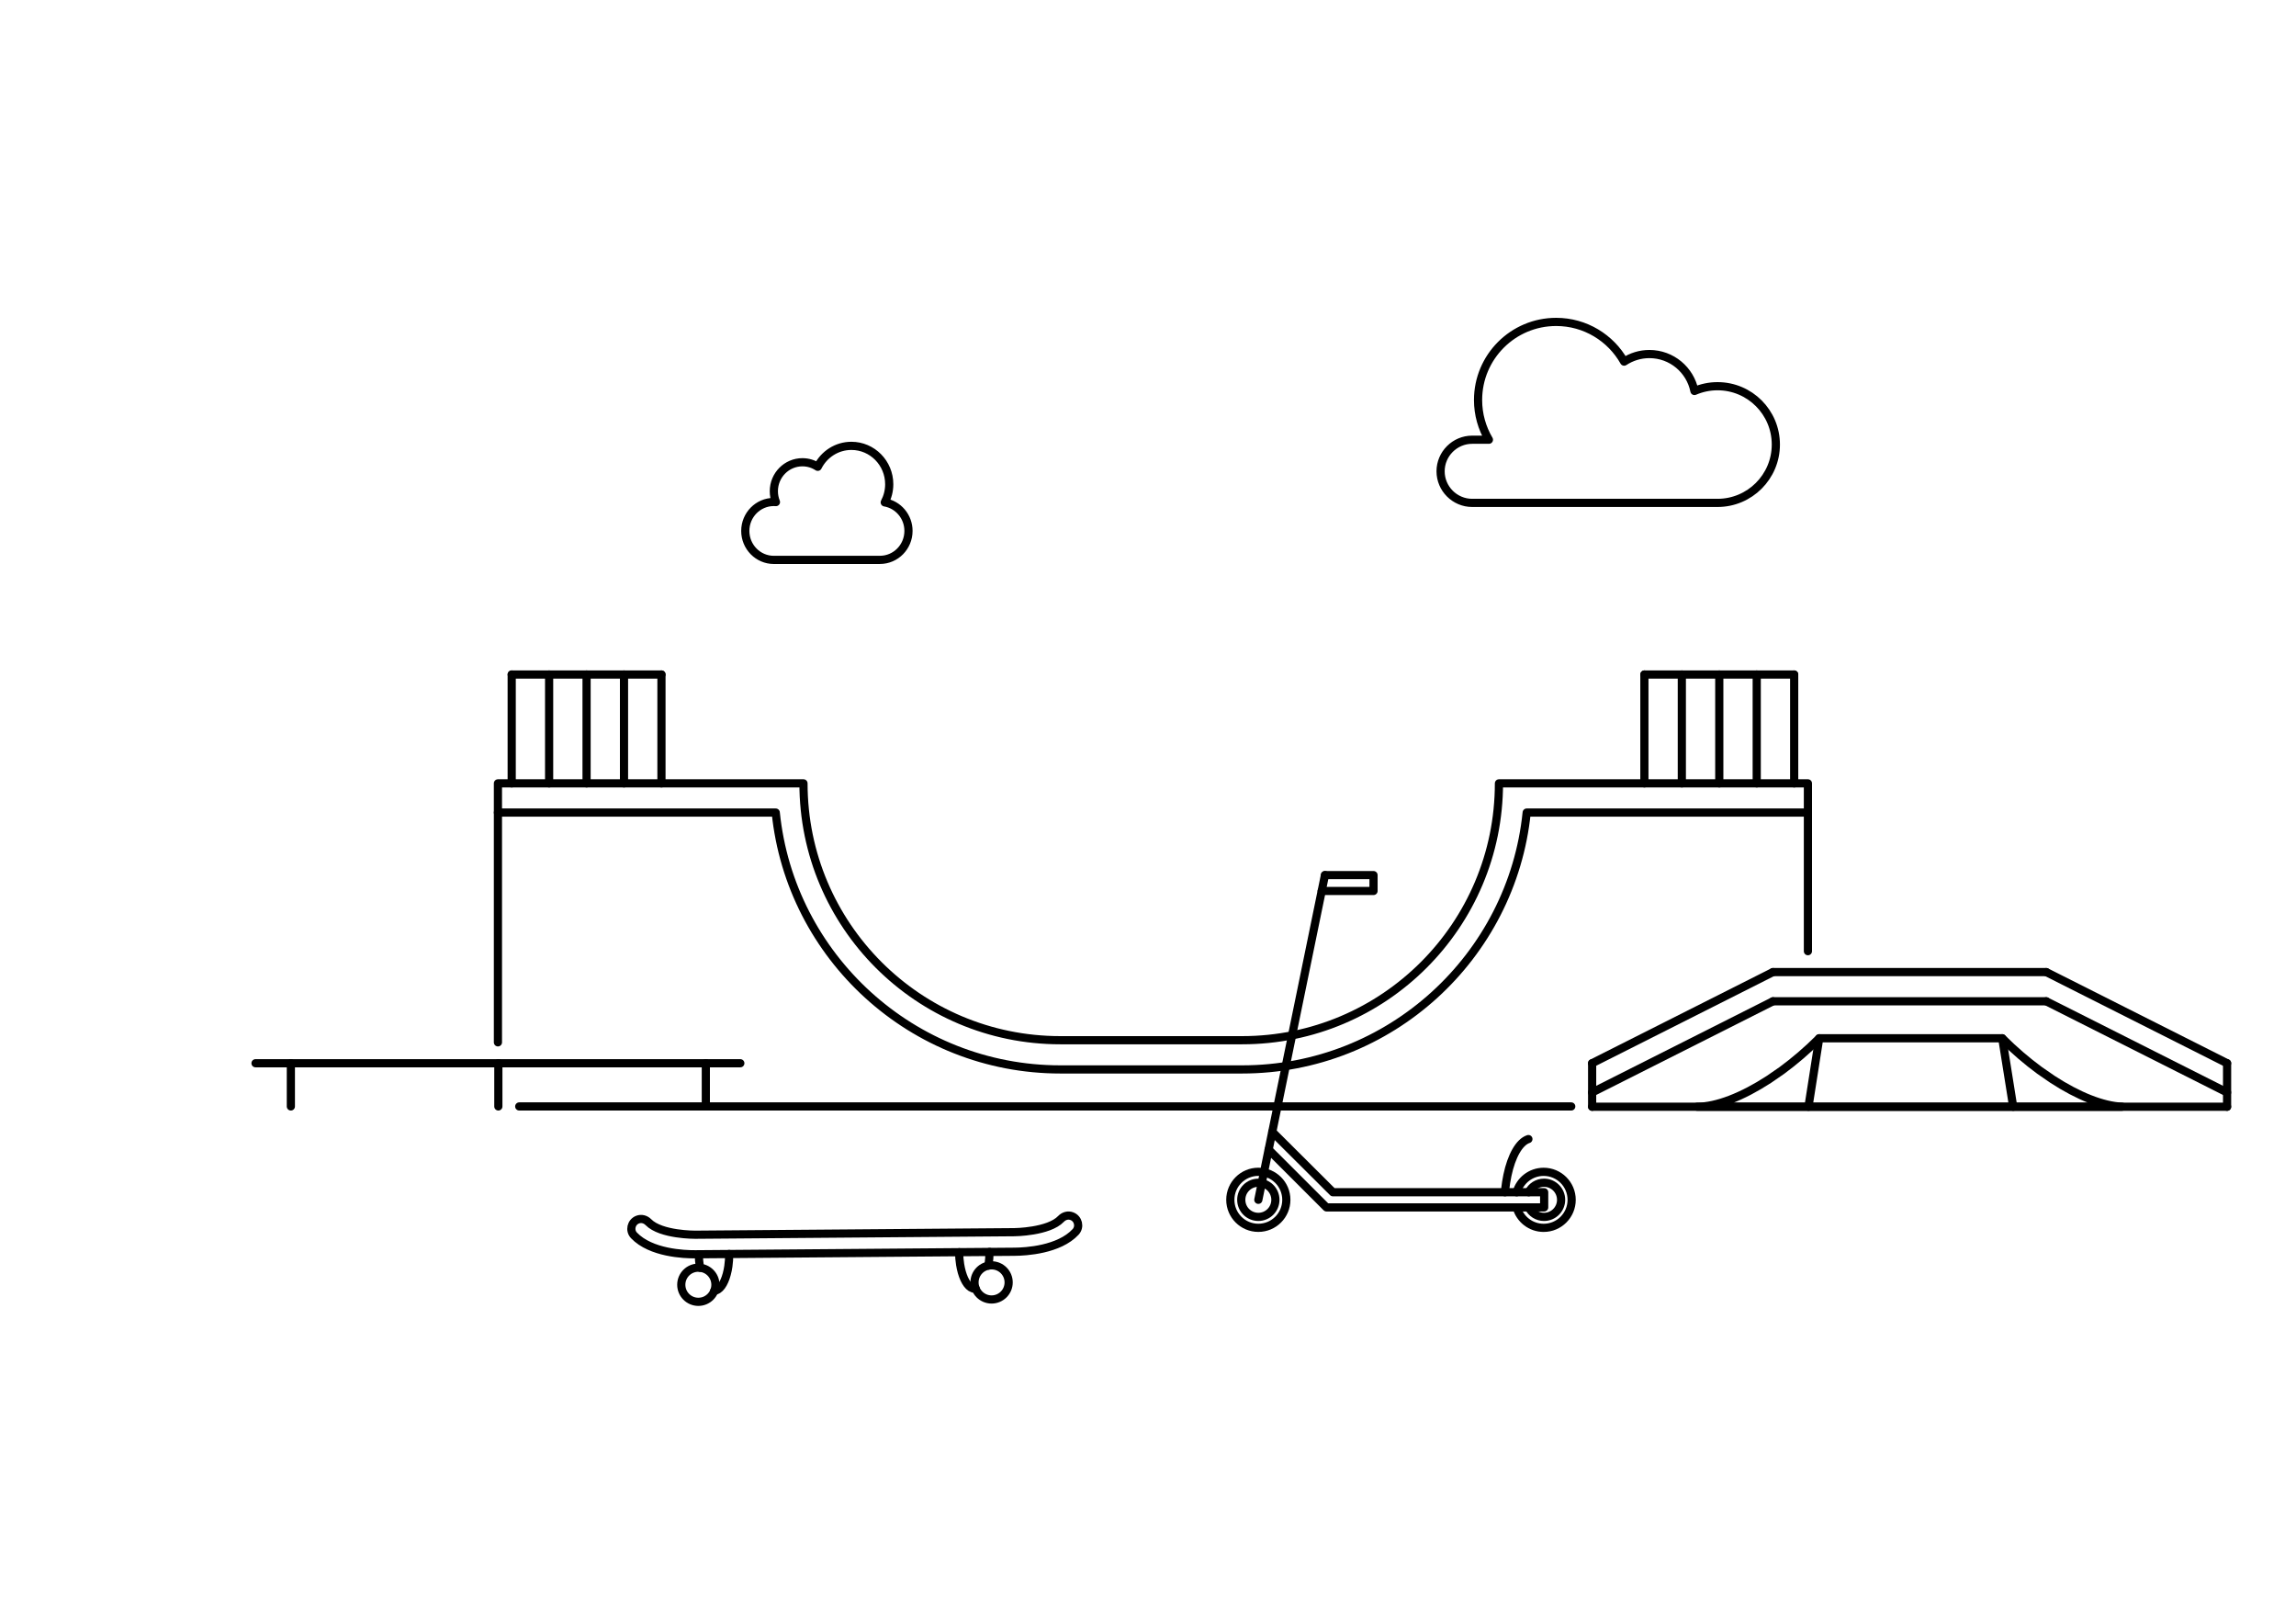 <?xml version="1.0" encoding="utf-8"?>
<!-- Generator: Adobe Illustrator 24.0.3, SVG Export Plug-In . SVG Version: 6.00 Build 0)  -->
<svg version="1.1" xmlns="http://www.w3.org/2000/svg" xmlns:xlink="http://www.w3.org/1999/xlink" x="0px" y="0px"
	 viewBox="0 0 841.89 595.28" style="enable-background:new 0 0 841.89 595.28;" xml:space="preserve">
<style type="text/css">
	.st0{fill:none;stroke:#000000;stroke-width:3;stroke-linecap:round;stroke-linejoin:round;stroke-miterlimit:10;}
	.st1{fill:#FFFFFF;stroke:#000000;stroke-width:3;stroke-linecap:round;stroke-linejoin:round;stroke-miterlimit:10;}
	
		.st2{fill:none;stroke:#000000;stroke-width:3;stroke-linecap:round;stroke-linejoin:round;stroke-miterlimit:10;stroke-dasharray:4,4;}
	.st3{fill:none;stroke:#000000;stroke-miterlimit:10;}
	
		.st4{clip-path:url(#SVGID_2_);fill:none;stroke:#000000;stroke-width:3;stroke-linecap:round;stroke-linejoin:round;stroke-miterlimit:10;}
	.st5{clip-path:url(#SVGID_2_);}
	.st6{fill:none;stroke:#000000;stroke-width:3;stroke-linejoin:round;stroke-miterlimit:10;}
	.st7{fill:#FFFFFF;stroke:#000000;stroke-width:2;stroke-linecap:round;stroke-linejoin:round;stroke-miterlimit:10;}
	.st8{fill:none;stroke:#000000;stroke-width:2;stroke-linecap:round;stroke-linejoin:round;stroke-miterlimit:10;}
	.st9{fill:none;stroke:#232220;stroke-width:3;stroke-linecap:round;stroke-linejoin:round;stroke-miterlimit:10;}
	.st10{fill:#FFFFFF;stroke:#232220;stroke-width:3;stroke-linecap:round;stroke-linejoin:round;stroke-miterlimit:10;}
	.st11{fill:#FFFFFF;}
	.st12{fill:none;stroke:#000000;stroke-width:3;stroke-linecap:round;stroke-miterlimit:10;}
	.st13{fill:none;}
</style>
<g id="Illustration">
</g>
<g id="Bezeichnung">
	<g>
		<path class="st0" d="M662.92,287.19v10.71H559.8c-5.38,52.83-50.11,94.17-104.34,94.17h-66.67c-54.22,0-98.96-41.35-104.34-94.17
			H182.58v-10.71h112.04c0,52.01,42.16,94.17,94.17,94.17h66.67c52.01,0,94.17-42.16,94.17-94.17H662.92z"/>
		<line class="st0" x1="182.58" y1="297.88" x2="182.58" y2="382.14"/>
		<g>
			<g>
				<line class="st0" x1="602.96" y1="247.29" x2="602.96" y2="287.19"/>
				<line class="st0" x1="657.88" y1="247.29" x2="657.88" y2="287.19"/>
				<line class="st0" x1="644.15" y1="247.29" x2="644.15" y2="287.19"/>
				<line class="st0" x1="616.69" y1="247.29" x2="616.69" y2="287.19"/>
				<line class="st0" x1="630.42" y1="247.29" x2="630.42" y2="287.19"/>
			</g>
			<g>
				<line class="st0" x1="187.63" y1="247.29" x2="187.63" y2="287.19"/>
				<line class="st0" x1="242.54" y1="247.29" x2="242.54" y2="287.19"/>
				<line class="st0" x1="228.81" y1="247.29" x2="228.81" y2="287.19"/>
				<line class="st0" x1="201.35" y1="247.29" x2="201.35" y2="287.19"/>
				<line class="st0" x1="215.08" y1="247.29" x2="215.08" y2="287.19"/>
				<line class="st0" x1="242.54" y1="247.29" x2="187.63" y2="247.29"/>
			</g>
		</g>
		<line class="st0" x1="657.88" y1="247.29" x2="602.96" y2="247.29"/>
		<line class="st0" x1="662.92" y1="297.69" x2="662.92" y2="348.72"/>
		<line class="st0" x1="576.14" y1="405.64" x2="190.39" y2="405.64"/>
		<g>
			<line class="st0" x1="583.8" y1="389.8" x2="583.8" y2="405.75"/>
			<line class="st0" x1="650.1" y1="356.38" x2="583.79" y2="389.8"/>
			<line class="st0" x1="816.62" y1="389.8" x2="816.62" y2="405.75"/>
			<line class="st0" x1="750.31" y1="356.38" x2="816.62" y2="389.8"/>
			<path class="st0" d="M778.09,405.73l-0.08,0.02H622.33c7.06,0,16.5-3.66,26.3-10.04l4.74-3.27c4.63-3.4,9.26-7.36,13.7-11.79l0,0
				h67.11l0,0c4.43,4.43,9.07,8.4,13.7,11.79l4.74,3.27C762.03,401.84,771.13,405.46,778.09,405.73z"/>
			<line class="st0" x1="650.1" y1="356.38" x2="750.31" y2="356.38"/>
			<line class="st0" x1="650.1" y1="367.09" x2="583.8" y2="400.51"/>
			<line class="st0" x1="750.31" y1="367.09" x2="816.62" y2="400.51"/>
			<line class="st0" x1="650.1" y1="367.09" x2="750.31" y2="367.09"/>
			<line class="st0" x1="816.62" y1="405.75" x2="583.8" y2="405.75"/>
			<line class="st0" x1="734.18" y1="380.64" x2="738.19" y2="405.75"/>
			<line class="st0" x1="667.06" y1="380.64" x2="663.12" y2="405.75"/>
		</g>
		<g>
			<line class="st0" x1="93.69" y1="389.8" x2="271.46" y2="389.8"/>
			<line class="st0" x1="106.65" y1="389.8" x2="106.65" y2="405.64"/>
			<line class="st0" x1="258.81" y1="389.8" x2="258.81" y2="405.64"/>
			<line class="st0" x1="182.73" y1="389.8" x2="182.73" y2="405.64"/>
		</g>
		<g>
			<g>
				<path class="st0" d="M256.7,464.78l-0.08-0.43c-0.23-1.41-0.36-2.96-0.37-4.52"/>
				<path class="st0" d="M267.37,459.74c0.01,1.57-0.1,3.1-0.3,4.52l-0.25,1.43c-0.78,3.87-2.34,6.76-4.2,7.37
					c0,0-0.28,0.14-0.7,0.15"/>
			</g>
			<g>
				<path class="st0" d="M357.75,472.41c-0.11,0.02-0.25,0.04-0.4,0.05c-0.43,0-0.71-0.14-0.71-0.14c-1.87-0.59-3.47-3.45-4.31-7.3
					l-0.27-1.42c-0.23-1.41-0.36-2.96-0.38-4.52"/>
				<path class="st0" d="M362.81,458.98c0.01,1.56-0.1,3.11-0.3,4.52l-0.08,0.49"/>
			</g>
			<g>
				<path class="st0" d="M393.02,445.87c2.37,0.89,3.1,3.91,1.38,5.77c-6.08,6.55-18.26,7.24-22.37,7.27l-117.06,0.93
					c-4.11,0.03-16.31-0.45-22.49-6.91c-1.75-1.83-1.06-4.86,1.29-5.79l0,0c1.39-0.55,2.92-0.14,3.97,0.92
					c4.63,4.71,17.17,4.61,17.17,4.61l117.06-0.93c0,0,12.54-0.1,17.09-4.88C390.1,445.78,391.63,445.34,393.02,445.87
					L393.02,445.87z"/>
				<circle class="st0" cx="256.07" cy="471.01" r="6.26"/>
				<circle class="st0" cx="363.59" cy="470.15" r="6.26"/>
			</g>
		</g>
		<path class="st0" d="M318.77,205.26h3.88c5.78,0,10.47-4.75,10.47-10.62c0-5.26-3.77-9.61-8.71-10.46
			c1.05-1.98,1.65-4.25,1.65-6.65c0-7.77-6.21-14.07-13.87-14.07c-5.39,0-10.05,3.13-12.34,7.68c-1.63-1.06-3.55-1.67-5.63-1.67
			c-5.78,0-10.47,4.75-10.47,10.62c0,1.41,0.28,2.75,0.77,3.98c-0.25-0.02-0.51-0.04-0.77-0.04c-5.78,0-10.47,4.75-10.47,10.62
			c0,5.86,4.69,10.62,10.47,10.62H318.77"/>
		<path class="st0" d="M629.78,141.59c-3.01,0-5.87,0.63-8.47,1.75c-1.54-7.72-8.34-13.54-16.52-13.54c-3.42,0-6.6,1.03-9.26,2.78
			c-4.91-8.69-14.23-14.56-24.93-14.56c-15.81,0-28.63,12.82-28.63,28.63c0,5.32,1.46,10.3,3.98,14.56h-6.14
			c-6.37,0-11.58,5.21-11.58,11.58c0,6.37,5.21,11.58,11.58,11.58h83.27c0.98,0,5.37,0,6.69,0c11.81,0,21.39-9.58,21.39-21.39
			C651.16,151.16,641.59,141.59,629.78,141.59z"/>
		<g>
			<g>
				<path class="st0" d="M551.84,437.09c0.1-1.25,0.25-2.48,0.43-3.66l0.47-2.57c1.47-6.98,4.32-12.18,7.69-13.26"/>
			</g>
			<circle class="st0" cx="461.4" cy="439.87" r="10.27"/>
			<circle class="st0" cx="461.4" cy="439.87" r="6.26"/>
			<path class="st0" d="M556.13,442.65L556.13,442.65c1.21,4.33,5.18,7.5,9.89,7.5c5.67,0,10.27-4.6,10.27-10.27
				c0-5.67-4.6-10.27-10.27-10.27c-4.71,0-8.68,3.17-9.89,7.49v0"/>
			<path class="st0" d="M560.55,442.65L560.55,442.65c1.02,2.07,3.15,3.48,5.61,3.48c3.46,0,6.26-2.8,6.26-6.26s-2.8-6.26-6.26-6.26
				c-2.46,0-4.59,1.42-5.61,3.48l0,0"/>
			<polyline class="st0" points="466.52,414.96 488.74,437.09 566.21,437.09 566.21,442.65 486.39,442.65 486.39,442.65 
				465.18,421.46 			"/>
			<line class="st0" x1="461.4" y1="439.87" x2="485.83" y2="320.83"/>
			<polyline class="st0" points="485.83,320.83 503.64,320.83 503.64,326.64 484.64,326.64 			"/>
		</g>
	</g>
</g>
</svg>
